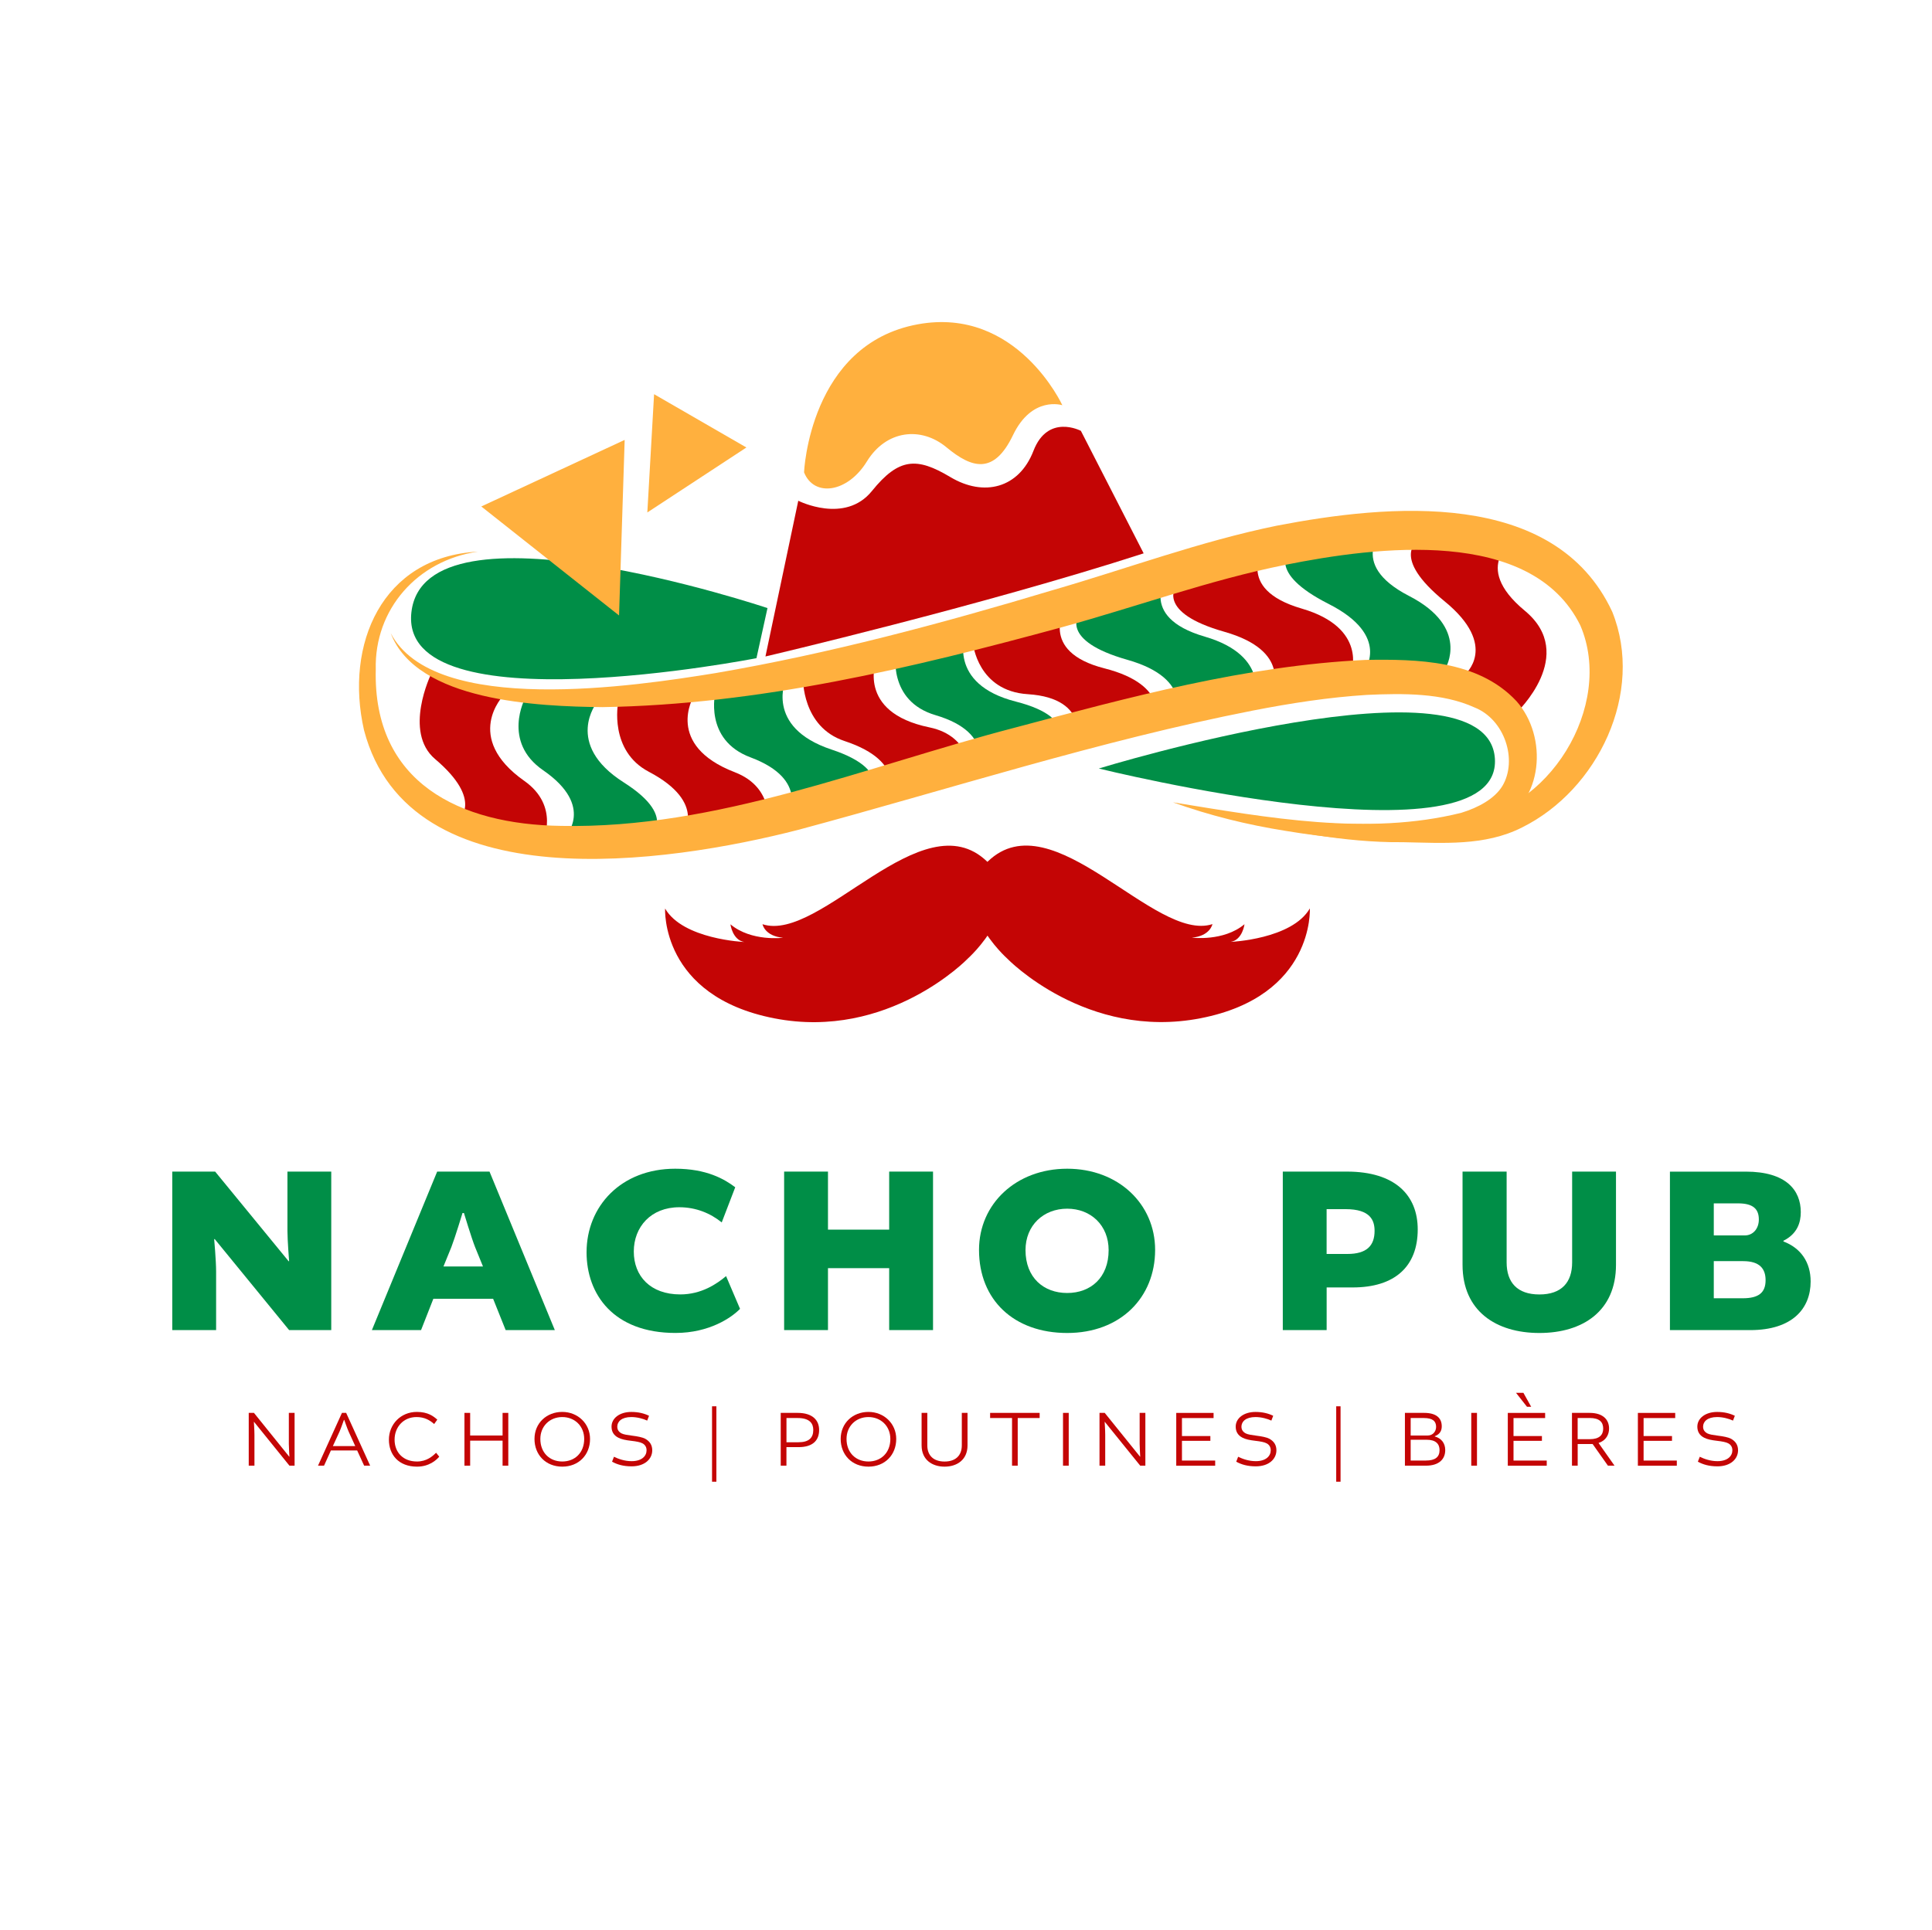 <svg xmlns="http://www.w3.org/2000/svg" id="Calque_1" data-name="Calque 1" viewBox="0 0 578.05 577.64">
  <defs>
    <style>
      .cls-1 {
        fill: #008e47;
      }
      .cls-2 {
        fill: #ffb03e;
      }
      .cls-3 {
        fill: #c40505;
      }
    </style>
  </defs>
  <g>
    <path class="cls-1" d="M85.99,350.62h13.12v47.43h-12.61l-22.27-27.25-.15.07s.58,6.34.58,9.66v17.52h-13.12v-47.43h12.83l21.98,26.82h.15s-.5-6.34-.5-9.08v-17.74Z"/>
    <path class="cls-1" d="M146.46,350.62l19.54,47.43h-14.71l-3.75-9.37h-17.88l-3.68,9.37h-14.71l19.53-47.43h15.64ZM132.69,379.02h11.82l-2.38-5.84c-1.08-2.74-3.32-10.16-3.32-10.16h-.43s-2.23,7.35-3.32,10.16l-2.38,5.84Z"/>
    <path class="cls-1" d="M175.5,374.77c0-13.77,10.31-25.01,26.53-25.01,9.37,0,14.71,3.1,17.95,5.55l-4.04,10.52c-3.39-2.74-7.71-4.54-12.69-4.54-8.51,0-13.62,5.91-13.62,13.26s4.97,12.83,13.91,12.83c6.34,0,10.96-3.17,13.7-5.48l4.18,9.8c-2.52,2.6-9.16,7.21-19.32,7.21-18.53,0-26.6-11.54-26.6-24.15Z"/>
    <path class="cls-1" d="M247.73,350.62v17.37h18.31v-17.37h13.12v47.43h-13.12v-18.53h-18.31v18.53h-13.12v-47.43h13.12Z"/>
    <path class="cls-1" d="M345.61,374.05c0,14.27-10.38,24.87-26.31,24.87s-26.38-9.88-26.38-24.87c0-13.77,11.1-24.29,26.38-24.29s26.31,10.53,26.31,24.29ZM306.83,374.12c0,8.22,5.41,12.83,12.47,12.83s12.4-4.61,12.4-12.83c0-7.43-5.33-12.4-12.4-12.4s-12.47,4.97-12.47,12.4Z"/>
    <path class="cls-1" d="M402.99,350.62c14.49,0,21.19,7.14,21.19,17.3,0,11.1-6.85,17.37-19.46,17.37h-7.79v12.76h-13.12v-47.43h19.18ZM403.13,375.27c5.77,0,8.14-2.45,8.14-6.92,0-3.1-1.23-6.49-8.65-6.49h-5.7v13.41h6.2Z"/>
    <path class="cls-1" d="M483.5,350.62v27.9c0,13.84-9.95,20.4-22.92,20.4s-22.99-6.56-22.99-20.4v-27.9h13.19v27.18c0,5.98,3.17,9.59,9.8,9.59s9.8-3.6,9.8-9.59v-27.18h13.12Z"/>
    <path class="cls-1" d="M533.59,371.53c5.19,1.95,8.15,6.2,8.15,11.97,0,8.07-5.41,14.56-18.09,14.56h-24.01v-47.43h22.71c12.04,0,16.44,5.55,16.44,12.11,0,3.1-1.01,6.49-5.19,8.58v.22ZM522.06,369.72c2.38,0,4.18-1.95,4.18-4.76,0-3.1-1.66-4.83-6.2-4.83h-7.28v9.59h9.3ZM512.76,377.43v11.1h8.65c4.76,0,6.85-1.66,6.85-5.41,0-3.46-1.8-5.7-6.7-5.7h-8.8Z"/>
  </g>
  <g>
    <path class="cls-3" d="M86.44,422.83h1.7v15.8h-1.54l-10.59-13.11h-.05s.17,2.52.17,3.87v9.24h-1.71v-15.8h1.56l10.56,13.11h.05s-.17-2.9-.17-3.82v-9.29Z"/>
    <path class="cls-3" d="M103.57,422.83l7.18,15.8h-1.8l-2.09-4.56h-7.85l-2.06,4.56h-1.8l7.16-15.8h1.27ZM99.59,432.77h6.7l-1.97-4.32c-.41-.89-1.25-3.34-1.32-3.51h-.1c-.07.17-.91,2.59-1.32,3.51l-1.99,4.32Z"/>
    <path class="cls-3" d="M116.36,430.85c0-4.59,3.53-8.31,8.36-8.31,3.36,0,4.99,1.32,6.12,2.31l-.94,1.32c-1.3-1.16-2.88-2.09-5.28-2.09-3.92,0-6.56,3-6.56,6.77s2.52,6.53,6.7,6.53c2.91,0,4.68-1.59,5.72-2.62l.94,1.18c-.89,1.06-3.05,2.98-6.65,2.98-5.48,0-8.41-3.55-8.41-8.07Z"/>
    <path class="cls-3" d="M140.67,422.83v6.77h9.7v-6.77h1.71v15.8h-1.71v-7.49h-9.7v7.49h-1.71v-15.8h1.71Z"/>
    <path class="cls-3" d="M176.54,430.63c0,4.76-3.38,8.29-8.31,8.29s-8.31-3.53-8.31-8.29,3.65-8.09,8.31-8.09,8.31,3.5,8.31,8.09ZM161.67,430.63c0,4.13,2.79,6.75,6.56,6.75s6.56-2.62,6.56-6.75c0-3.84-2.83-6.55-6.56-6.55s-6.56,2.71-6.56,6.55Z"/>
    <path class="cls-3" d="M183.13,437.43l.57-1.47c1.32.65,3.19,1.32,5.28,1.32,3.05,0,4.47-1.54,4.47-3.26,0-.91-.41-1.63-1.2-2.06-.67-.38-1.9-.6-3.39-.77-1.63-.19-2.9-.43-3.87-.94-1.46-.74-2.02-1.92-2.02-3.31,0-2.48,2.38-4.39,5.91-4.39,2.16,0,3.89.45,5.31,1.15l-.55,1.44c-1.18-.55-2.98-1.06-4.75-1.06-2.91,0-4.2,1.37-4.2,2.86,0,.82.31,1.49,1.25,2.02.7.36,1.8.5,3.26.7,1.56.19,3.03.48,3.84.91,1.39.77,2.11,1.9,2.11,3.46,0,2.6-2.23,4.8-6.17,4.8-2.47,0-4.27-.53-5.86-1.39Z"/>
    <path class="cls-3" d="M213.04,420.86h1.3v22.57h-1.3v-22.57Z"/>
    <path class="cls-3" d="M238.65,422.83c4.44,0,6.43,2.18,6.43,5.11,0,3.26-2.04,5.14-6.15,5.14h-3.63v5.55h-1.71v-15.8h5.04ZM238.91,431.62c3.07,0,4.42-1.3,4.42-3.67,0-1.85-.94-3.58-4.68-3.58h-3.34v7.25h3.6Z"/>
    <path class="cls-3" d="M268.15,430.63c0,4.76-3.38,8.29-8.31,8.29s-8.31-3.53-8.31-8.29,3.65-8.09,8.31-8.09,8.31,3.5,8.31,8.09ZM253.28,430.63c0,4.13,2.79,6.75,6.55,6.75s6.56-2.62,6.56-6.75c0-3.84-2.83-6.55-6.56-6.55s-6.55,2.71-6.55,6.55Z"/>
    <path class="cls-3" d="M289.48,422.83v9.73c0,4.35-3.19,6.36-6.87,6.36s-6.87-2.02-6.87-6.36v-9.73h1.71v9.73c0,3.1,1.94,4.83,5.16,4.83s5.16-1.73,5.16-4.83v-9.73h1.71Z"/>
    <path class="cls-3" d="M302.8,424.37h-6.56v-1.54h14.82v1.54h-6.56v14.26h-1.7v-14.26Z"/>
    <path class="cls-3" d="M319.76,422.83v15.8h-1.71v-15.8h1.71Z"/>
    <path class="cls-3" d="M340.99,422.83h1.7v15.8h-1.54l-10.59-13.11h-.05s.17,2.52.17,3.87v9.24h-1.71v-15.8h1.56l10.57,13.11h.05s-.17-2.9-.17-3.82v-9.29Z"/>
    <path class="cls-3" d="M353.64,431.19v5.91h9.94v1.54h-11.65v-15.8h11.17v1.54h-9.46v5.38h8.5v1.44h-8.5Z"/>
    <path class="cls-3" d="M369.88,437.43l.57-1.47c1.32.65,3.19,1.32,5.28,1.32,3.05,0,4.47-1.54,4.47-3.26,0-.91-.41-1.63-1.2-2.06-.67-.38-1.9-.6-3.39-.77-1.63-.19-2.9-.43-3.87-.94-1.46-.74-2.02-1.92-2.02-3.31,0-2.48,2.38-4.39,5.91-4.39,2.16,0,3.89.45,5.31,1.15l-.55,1.44c-1.18-.55-2.98-1.06-4.75-1.06-2.91,0-4.2,1.37-4.2,2.86,0,.82.31,1.49,1.25,2.02.7.36,1.8.5,3.26.7,1.56.19,3.03.48,3.84.91,1.39.77,2.11,1.9,2.11,3.46,0,2.6-2.23,4.8-6.17,4.8-2.47,0-4.27-.53-5.86-1.39Z"/>
    <path class="cls-3" d="M399.79,420.86h1.3v22.57h-1.3v-22.57Z"/>
    <path class="cls-3" d="M429.29,429.89c1.99.55,3.12,2.02,3.12,4.08,0,2.74-1.89,4.66-5.79,4.66h-6.27v-15.8h5.74c3.77,0,5.28,1.65,5.28,4.01,0,1.18-.43,2.33-2.09,2.98v.07ZM427.18,429.6c1.49,0,2.5-1.17,2.5-2.59,0-1.7-1.03-2.64-3.67-2.64h-3.94v5.23h5.11ZM422.07,430.87v6.22h4.56c2.81,0,4.08-1.06,4.08-3.12,0-1.82-1.1-3.1-3.84-3.1h-4.8Z"/>
    <path class="cls-3" d="M441.91,422.83v15.8h-1.71v-15.8h1.71Z"/>
    <path class="cls-3" d="M452.84,431.19v5.91h9.94v1.54h-11.65v-15.8h11.17v1.54h-9.46v5.38h8.5v1.44h-8.5ZM456.88,421.01l-3.29-4.18h2.21l2.33,4.18h-1.25Z"/>
    <path class="cls-3" d="M470.33,422.83h5.26c4.06,0,5.84,2.04,5.84,4.7,0,1.73-.87,3.58-3.12,4.28v.07l4.75,6.75h-1.97l-4.58-6.48h-4.47v6.48h-1.71v-15.8ZM475.66,430.7c2.86,0,4.01-1.27,4.01-3.17s-1.06-3.17-4.06-3.17h-3.58v6.34h3.63Z"/>
    <path class="cls-3" d="M491.76,431.19v5.91h9.94v1.54h-11.65v-15.8h11.17v1.54h-9.46v5.38h8.5v1.44h-8.5Z"/>
    <path class="cls-3" d="M508,437.43l.57-1.47c1.32.65,3.19,1.32,5.28,1.32,3.05,0,4.47-1.54,4.47-3.26,0-.91-.41-1.63-1.2-2.06-.67-.38-1.9-.6-3.39-.77-1.63-.19-2.9-.43-3.87-.94-1.46-.74-2.02-1.92-2.02-3.31,0-2.48,2.38-4.39,5.91-4.39,2.16,0,3.89.45,5.31,1.15l-.55,1.44c-1.18-.55-2.98-1.06-4.75-1.06-2.91,0-4.2,1.37-4.2,2.86,0,.82.31,1.49,1.25,2.02.7.36,1.8.5,3.26.7,1.56.19,3.03.48,3.84.91,1.39.77,2.11,1.9,2.11,3.46,0,2.6-2.23,4.8-6.17,4.8-2.47,0-4.27-.53-5.86-1.39Z"/>
  </g>
  <g>
    <g>
      <path class="cls-3" d="M301.42,286.92s-18.8-16.66-5.83-29.14c19.4-18.67,49.86,24.44,67.17,18.78,0,0-.65,3.56-6.15,4.05,0,0,9.47,1.23,15.74-4.02,0,0-.58,4.7-4.14,5.29,0,0,18.35-.78,23.69-10.01,0,0,1.46,26.22-32.7,32.86-34.15,6.64-57.79-17.81-57.79-17.81Z"/>
      <path class="cls-3" d="M289.48,286.95s18.8-16.66,5.83-29.14c-19.4-18.67-49.86,24.44-67.17,18.78,0,0,.65,3.56,6.15,4.05,0,0-9.47,1.23-15.74-4.02,0,0,.58,4.7,4.14,5.29,0,0-18.35-.78-23.69-10.01,0,0-1.46,26.22,32.7,32.86,34.15,6.64,57.79-17.81,57.79-17.81Z"/>
    </g>
    <g>
      <path class="cls-1" d="M322.84,183.87s-5.98,7.79,14.44,13.58c20.42,5.79,14.25,17.76,14.25,17.76l23.74-5.49s5.03-13.43-14.81-19.2c-20.62-6-11.02-18.71-11.02-18.71l-26.6,12.06Z"/>
      <path class="cls-3" d="M351.85,175.48s-5.98,7.79,14.44,13.58c20.42,5.79,14.25,17.76,14.25,17.76l23.74-5.49s5.03-13.43-14.81-19.2c-20.62-6-11.02-18.71-11.02-18.71l-26.6,12.06Z"/>
      <path class="cls-3" d="M291.14,192.71s1.42,14.1,16.39,15.04c19.14,1.21,14.67,15.35,14.67,15.35l23.44-6.63s4.85-11.36-15.18-16.45-11.65-18.33-11.65-18.33l-27.66,11.01Z"/>
      <path class="cls-1" d="M268.06,195.24s-2.61,14.52,11.83,18.78c18.4,5.42,12.38,17.02,12.38,17.02l23.44-6.63s8.29-9.34-11.75-14.44c-20.82-5.29-15.09-20.34-15.09-20.34l-20.81,5.6Z"/>
      <path class="cls-3" d="M240.26,203.01s-.39,14.52,12.44,18.76c19.08,6.3,13.02,17,13.02,17l24.73-6.67s.47-11.78-12.36-14.42c-22.12-4.55-15.87-20.31-15.87-20.31l-21.96,5.64Z"/>
      <path class="cls-1" d="M214.06,207.08s-3.63,14.3,10.48,19.57c17.97,6.71,11.14,17.86,11.14,17.86l23.85-4.95s8.93-8.73-10.7-15.23c-20.39-6.75-13.61-21.36-13.61-21.36l-21.16,4.11Z"/>
      <path class="cls-3" d="M184.93,210.41s-2.77,14.26,9.19,20.55c17.78,9.35,10.05,18.91,10.05,18.91l25.49-2.52s2.4-11.54-9.82-16.25c-21.07-8.12-12.32-22.65-12.32-22.65l-22.58,1.95Z"/>
      <path class="cls-1" d="M385.93,164.64s-7.36,6.5,11.58,16.09c18.94,9.59,10.59,20.16,10.59,20.16l24.36-.86s7.51-12.22-10.87-21.68c-19.1-9.83-7.24-20.47-7.24-20.47l-28.41,6.76Z"/>
      <path class="cls-3" d="M424.37,161.75s-8.59,4.77,7.85,18.2c16.44,13.43,6.02,21.96,6.02,21.96l15.47,11.38s18.45-17.31,2.53-30.5c-16.54-13.7-2.68-21.55-2.68-21.55l-29.2.5Z"/>
      <path class="cls-1" d="M157.11,208.98s-7.01,12.99,5.39,21.53c15.79,10.89,6.46,20.03,6.46,20.03l24.34,1s10.79-6.3-6.66-17.38c-18.13-11.52-8-24.03-8-24.03l-21.52-1.16Z"/>
      <path class="cls-3" d="M128.97,201.75s-8.4,17.26,1.21,25.41c14.71,12.46,6.96,18.3,6.96,18.3l25.29,6.38s5.14-10.61-5.57-18.15c-18.46-13.01-6.23-25.56-6.23-25.56l-21.66-6.38Z"/>
      <path class="cls-1" d="M229.63,181.98l-3.3,14.99s-107.18,21.06-103.24-13.74c4.03-35.65,106.54-1.25,106.54-1.25Z"/>
      <path class="cls-3" d="M238.84,149.86l-9.82,46.6s64.25-15.05,113.16-30.86l-18.78-36.66s-9.86-5.23-14.19,5.98c-4.33,11.2-14.82,13.86-24.87,7.85s-15.4-5.79-23.47,4.18c-8.07,9.98-22.02,2.91-22.02,2.91Z"/>
      <path class="cls-2" d="M240.57,141.35s1.58-38.36,34.06-44.3c29.63-5.41,43.22,24.22,43.22,24.22,0,0-9.06-2.95-14.77,8.96-5.71,11.91-12.31,9.94-19.89,3.64-7.58-6.3-18.02-5.22-23.82,4.23-5.81,9.45-15.85,10.73-18.8,3.25Z"/>
      <path class="cls-1" d="M328.76,229.99s116.47-35.74,118.51-2.94c2.04,32.8-118.51,2.94-118.51,2.94Z"/>
      <path class="cls-2" d="M350.94,240.11c28.23,4.57,58.19,10.12,86.26,3.14,5.18-1.59,9.99-4.23,12.32-8.04,4.61-7.78.68-19.91-8.32-23.48-9.66-4.4-21.48-4.25-32.2-3.77-11.37.71-22.82,2.48-34.2,4.7-45.9,9.01-90.63,23.5-135.94,35.68-39.04,10.03-116.43,21.71-129.95-29.84-5.83-25.64,5.34-51.86,34.06-53.41-18.09,2.61-31.01,17.26-30.54,35.28-.84,33.86,25.08,46.39,55.47,46.79,46.71.94,90.95-17.75,135.7-29.39,34.3-9.1,69.07-18.58,104.9-20.28,15.44-.25,33.66,0,45.2,12.31,9.53,10.67,8.09,30.21-5.56,36.66-26,12.49-70.34,1.2-97.19-6.36h0Z"/>
      <path class="cls-2" d="M116.87,189.42c12.95,25.16,73.58,15.84,97.25,12.01,34.07-5.85,67.49-14.8,100.62-24.75,22.43-6.48,44.31-14.66,67.28-19.36,33.25-6.4,83.13-11.27,100.36,25.76,9.75,24.21-4.32,53.3-26.95,64.53-11.14,5.67-23.77,4.65-35.78,4.43-11.69-.47-23.36-1.43-34.87-3.37-11.52-1.81-22.91-4.62-33.83-8.56,28.16,6.82,57.24,7.68,85.87,5.41,26.42-1.8,46.32-34.35,36.01-58.36-14.6-29.6-61.08-23.58-88.38-18.1-22.54,4.52-44.32,12.49-66.52,18.59-44.97,12.25-90.83,23.24-137.74,23.97-18.9-.21-55.58-1.63-63.31-22.2h0Z"/>
      <polygon class="cls-2" points="185.22 184.19 144 151.57 186.9 131.65 185.22 184.19"/>
      <polygon class="cls-2" points="193.68 153.36 195.7 117.97 223.32 133.92 193.68 153.36"/>
    </g>
  </g>
</svg>